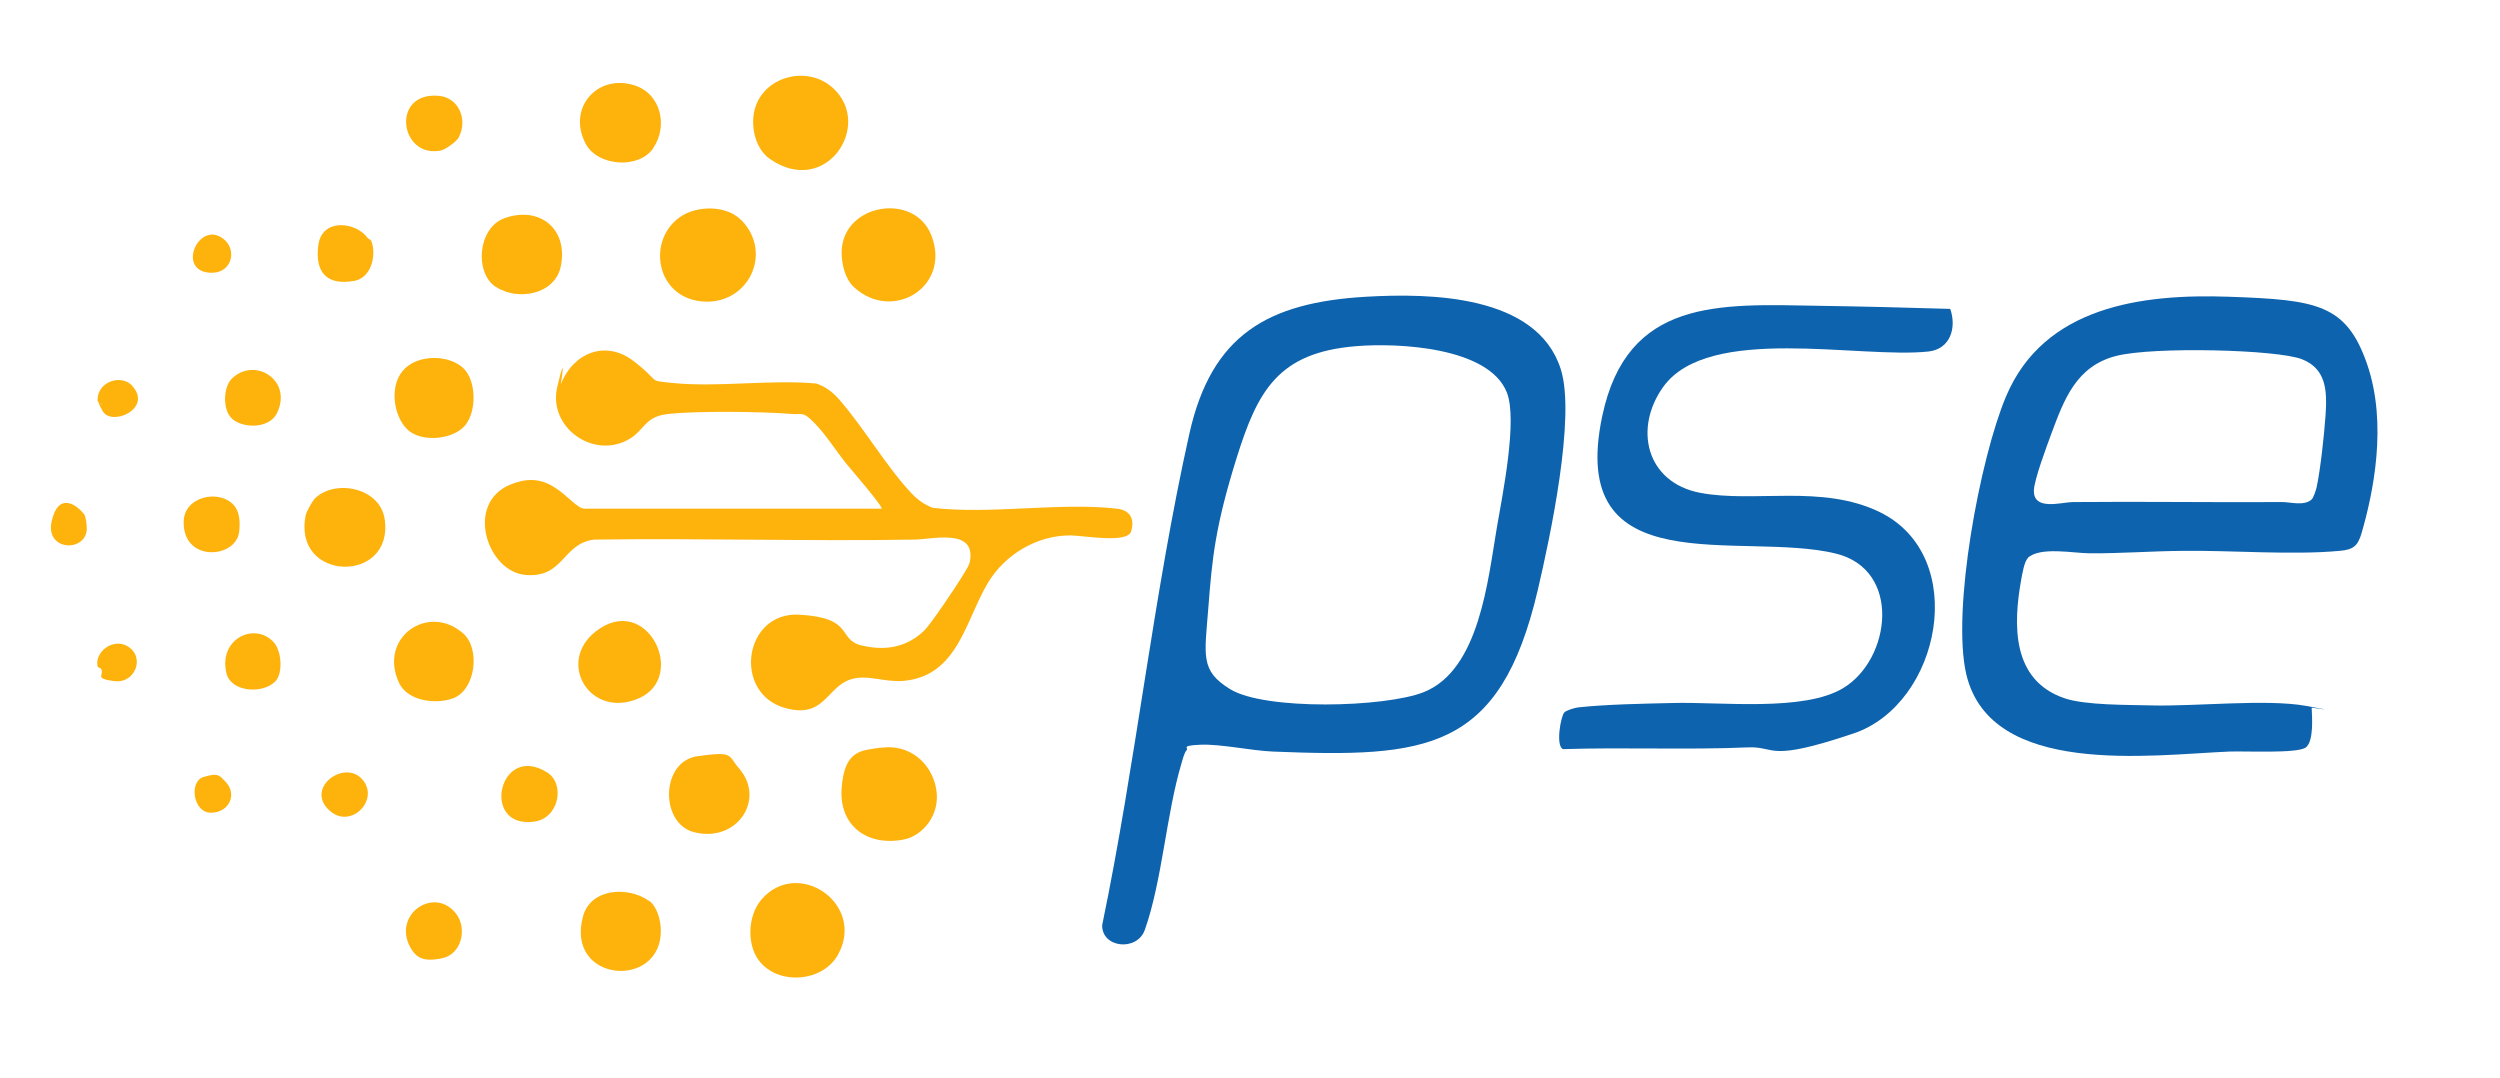 <?xml version="1.0" encoding="UTF-8"?>
<svg id="Capa_1" xmlns="http://www.w3.org/2000/svg" version="1.1" viewBox="0 0 1132.3 488.4">
  <!-- Generator: Adobe Illustrator 29.2.1, SVG Export Plug-In . SVG Version: 2.1.0 Build 116)  -->
  <defs>
    <style>
      .st0 {
        fill: #0d63ad;
      }

      .st1 {
        fill: #fdb20c;
      }
    </style>
  </defs>
  <path class="st0" d="M537.5,339.7c-1.1,1.1-1.9,4.4-2.4,6.1-6.9,23.1-8.7,53.1-16.6,75.4-3.5,9.8-19.5,8.2-19.3-2.2,15.3-73.7,23.1-149.2,39.5-222.6,10-44.7,35.4-59.4,80-62,29.2-1.7,77.5-.9,88.2,32.8,6.9,21.6-4.9,76.5-10.4,100-17.1,73.2-50.3,76-119.9,73.2-9.9-.4-23.8-3.5-32.9-3.1s-5.3,1.4-6.2,2.4ZM614.1,156.8c-35.2,2.9-44.5,20.1-54.1,50.9s-11,45.2-12.7,67.3-3.8,28.7,9.8,37.1c15.8,9.8,70.3,8.3,87.7,1.4,25.3-10,29.1-50.9,33.2-74.8,2.5-14.5,9.4-48.4,4.5-60.9-8.1-20.7-49.6-22.6-68.4-21Z"/>
  <path class="st0" d="M918.5,252.7c-1.7,1.7-2.5,7-3,9.5-3.8,21-4.3,45.8,19.4,54,9.5,3.3,28.9,3,39.7,3.3,19.7.5,52.1-3,69.8.2s1.8.5,2.6.9c.2,4.3,1,15-2.6,17.9s-27.7,1.6-34.8,1.9c-35.5,1.5-107.9,11.7-119-34.9-6.8-28.8,6.2-98.1,18-126,17.2-40.7,61.3-46.5,101-45.1s53.1,3.3,62.5,30.5,2.7,58.7-2.5,76.6c-1.7,5.8-3.8,7.5-10,8-21.5,2-48.8-.3-71.1,0-13.9.1-28,1.2-42,1.1-7.2,0-22.7-3.2-28.2,2.2ZM1047,226.2c.8-.7,1.9-4.1,2.2-5.3,1.8-8.2,3.5-24.3,4.1-32.9.7-10.7.5-20.9-10.7-25.3s-67.3-5.8-84.1-1.5c-18.1,4.6-23.6,19.6-29.5,35.5-2,5.4-7.6,20.4-7.8,25.3-.4,9.5,12.3,5.5,17.5,5.4,31.7-.3,63.4.2,95.1,0,3.7,0,9.8,1.9,13.2-1.2Z"/>
  <path class="st0" d="M708.5,322.7c.9-1,4.7-2.1,6.2-2.3,12.8-1.4,30-1.7,43-2,21.4-.6,59.4,4.1,77.2-6.8,21.5-13,26.6-53.6-3.5-60.9-42.9-10.4-122,14.7-105.7-62.3,11.3-53.4,52.9-50.7,98-49.9,19.9.3,39.7.8,59.6,1.4,3,8.6,0,18.2-9.8,19.3-31.1,3.4-99.5-12.5-120.1,15.9-13.6,18.8-7.9,43.4,16.6,48.1s55.1-4,81.3,8.7c41.1,20,27.7,87-11.8,100.3s-34.8,5.8-47.7,6.3c-27.8,1.2-56.1-.1-83.9.8-3.4-1.5-1-14.9.6-16.6Z"/>
  <path class="st1" d="M399.3,230.5c1-.8-14.4-18.5-16-20.5-4.5-5.6-9.2-13.1-14.5-18.5s-5.4-3.6-10-4c-13.2-1.1-44.2-1.5-56.9.1-9.6,1.2-10.2,7.1-16.3,10.9-16.2,10.2-37.6-4.7-33.2-23.3s1.5-.7,1.6-1.1c5.4-14.1,20.1-20.4,32.9-10.6s5.9,8.7,17.1,9.9c20.8,2.2,44.5-1.6,65.7.3,4.3,1.4,7.8,4.2,10.7,7.6,11.1,12.8,21.1,30.1,32.5,42.2,2.9,3,5.6,4.9,9.5,6.5,26.5,3.1,57.6-2.6,83.6.4,5.9.7,8,4.7,6.3,10.3s-21.9,1.8-27.4,1.8c-15.2-.1-29.7,8.6-37.4,21.4-10.3,17.1-13.6,42.4-38.5,44.5-8.4.7-16.2-3.1-23.7-.7-11,3.5-11.8,17.9-29.6,13-24-6.6-18.9-43.7,6.3-42.3s17.1,11.2,28.1,13.9,20.7.8,28.5-6.7c3-2.9,14.3-19.8,16.8-23.9s3.7-5.7,4-8.1c2.1-14.4-17.2-9.3-25.3-9.2-48.3.8-96.7-.7-145.1,0-14.3,1.8-13.6,17.5-31,16s-27.5-32.4-6.9-40.9c7-2.9,13.2-3,19.7,1s10.6,9.9,14.1,9.9h134.5Z"/>
  <path class="st1" d="M348.7,72c-7.4-5.1-9.5-17.5-5.8-25.5,5.9-12.9,23.9-16.3,34.4-6.6,18.4,16.8-3.3,49.7-28.6,32.1Z"/>
  <path class="st1" d="M344.6,436.1c-6.6-7.3-6.1-21.2.2-28.6,16.5-19.3,47.4,1.9,34.8,24.8-6.8,12.3-25.9,14-35,3.8Z"/>
  <path class="st1" d="M399,338.7c12.5-1.9,22.8,6.5,25,18.5s-6.4,21.4-14.5,23c-16.3,3.3-29.6-5.9-28.3-23.3s8.9-16.9,17.7-18.3Z"/>
  <path class="st1" d="M335.9,99.8c14.6,15.3,2.5,38.8-18.2,36.7s-24.6-27.5-10-38c7.7-5.6,21.4-5.7,28.1,1.3Z"/>
  <path class="st1" d="M386.7,130c-4-3.8-5.6-10.6-5.5-16,.4-21.7,32.8-27.2,40.6-7.5,9.2,23.4-17.6,39.7-35.1,23.5Z"/>
  <path class="st1" d="M224.6,130c-9.8-6.4-8.2-26.7,3.7-31.1,16-5.9,29.2,4.8,25.7,21.7-2.6,12.8-19.5,15.9-29.4,9.3Z"/>
  <path class="st1" d="M269.8,286c23.1-18,41.8,20.4,19.7,30.2s-37.7-16.1-19.7-30.2Z"/>
  <path class="st1" d="M209.9,166.8c5.9,5.7,6,19.4.9,25.7s-18.3,7.9-25.1,3-9.9-19.3-3.5-27.3,21.2-7.7,27.7-1.4Z"/>
  <path class="st1" d="M295.9,67.1c-6.5,9.6-25.3,8.3-30.7-2.1-8.4-16.1,5.4-31.8,22.3-26.3,11.9,3.9,15.1,18.4,8.4,28.3Z"/>
  <path class="st1" d="M293.9,407.9c3.7,2.6,5.3,8.8,5.4,13.2.6,27.3-43.6,24.1-35.2-6.2,3.5-12.6,20.3-13.6,29.8-6.9Z"/>
  <path class="st1" d="M142.6,225.8c9-8.9,29.4-5.1,31.6,9.2,4.5,29.7-42.1,28.7-35.7-1.8.3-1.5,3-6.3,4.1-7.4Z"/>
  <path class="st1" d="M334.7,348c12.3,14.1-1,33.9-20.4,28.9-15.5-4-15.1-32.1,1.6-34.4s13.6-.5,18.8,5.5Z"/>
  <path class="st1" d="M209.8,286.9c7.8,6.9,5.7,25.3-4.4,29.3-7.8,3-20.7,1.4-24.6-6.8-9.7-20.5,13.1-36.5,29-22.5Z"/>
  <path class="st1" d="M206.7,414c4.9,6.5,2.5,18.1-6.4,20s-11.9-.5-14.4-4.8c-8.4-15.1,11-28.2,20.8-15.2Z"/>
  <path class="st1" d="M105.9,228.8c2.8,3.1,2.9,8.1,2.4,12.2-1.5,12-25.7,13.9-25.1-5,.4-11.3,16.2-14.5,22.7-7.2Z"/>
  <path class="st1" d="M123.9,290.8c3.6,3.8,4.4,13.9.9,17.7-5.6,6-20.4,5.1-22.3-3.8-3.5-15.4,12.8-23.1,21.4-13.9Z"/>
  <path class="st1" d="M104.6,189.1c-3.7-3.9-3.5-13.8.4-17.6,10.3-10.1,27.8.7,20.4,15.7-3.5,7.1-15.9,7.1-20.9,1.9Z"/>
  <path class="st1" d="M247.9,349.9c8.1,5.1,5.5,21-6.4,22.3-24,2.8-15.4-36.1,6.4-22.3Z"/>
  <path class="st1" d="M207.9,62.1c-1,1.9-6.1,5.7-8.4,6.1-18.5,3.5-22.6-26.7-.8-24.8,9.3.8,13.2,11,9.1,18.7Z"/>
  <path class="st1" d="M166.7,108c.2.3,1.1.3,1.5,1.2,2.4,6.4,0,16.6-7.7,18-12.6,2.3-18-4-16.3-16.3s17.2-10.5,22.5-2.9Z"/>
  <path class="st1" d="M163.9,352.8c8.4,9.1-4.6,22.7-14.2,14.7-12.2-10.2,6-23.7,14.2-14.7Z"/>
  <path class="st1" d="M45.8,302.9c-.2-.4-1.4-.4-1.6-1.1-1.4-6.5,6.9-12.9,13.4-9.2,8.4,4.8,3.7,17.1-5.8,15.9s-4.4-2.6-6-5.6Z"/>
  <path class="st1" d="M101.9,108.8c5.6,5.2,2.7,15.6-7.2,14.7-15.1-1.3-4-24.9,7.2-14.7Z"/>
  <path class="st1" d="M59.9,174.8c9.4,10.3-9.4,18.5-13.4,11.4s0-2.3-.3-2.9c-.6-1.1-2.1-.6-2-2.3,0-8.1,10.7-11.8,15.8-6.2Z"/>
  <path class="st1" d="M101.9,353.8c5.9,5.9,1.9,14.2-6.3,14.3s-10.1-14.2-3.4-16.2,7.1-.7,9.7,1.9Z"/>
  <path class="st1" d="M38,232.7c.9,1.1,1.4,5.6,1.3,7.2-.7,10.3-18.9,9.7-15.9-3.8s11.3-7.5,14.5-3.4Z"/>
</svg>